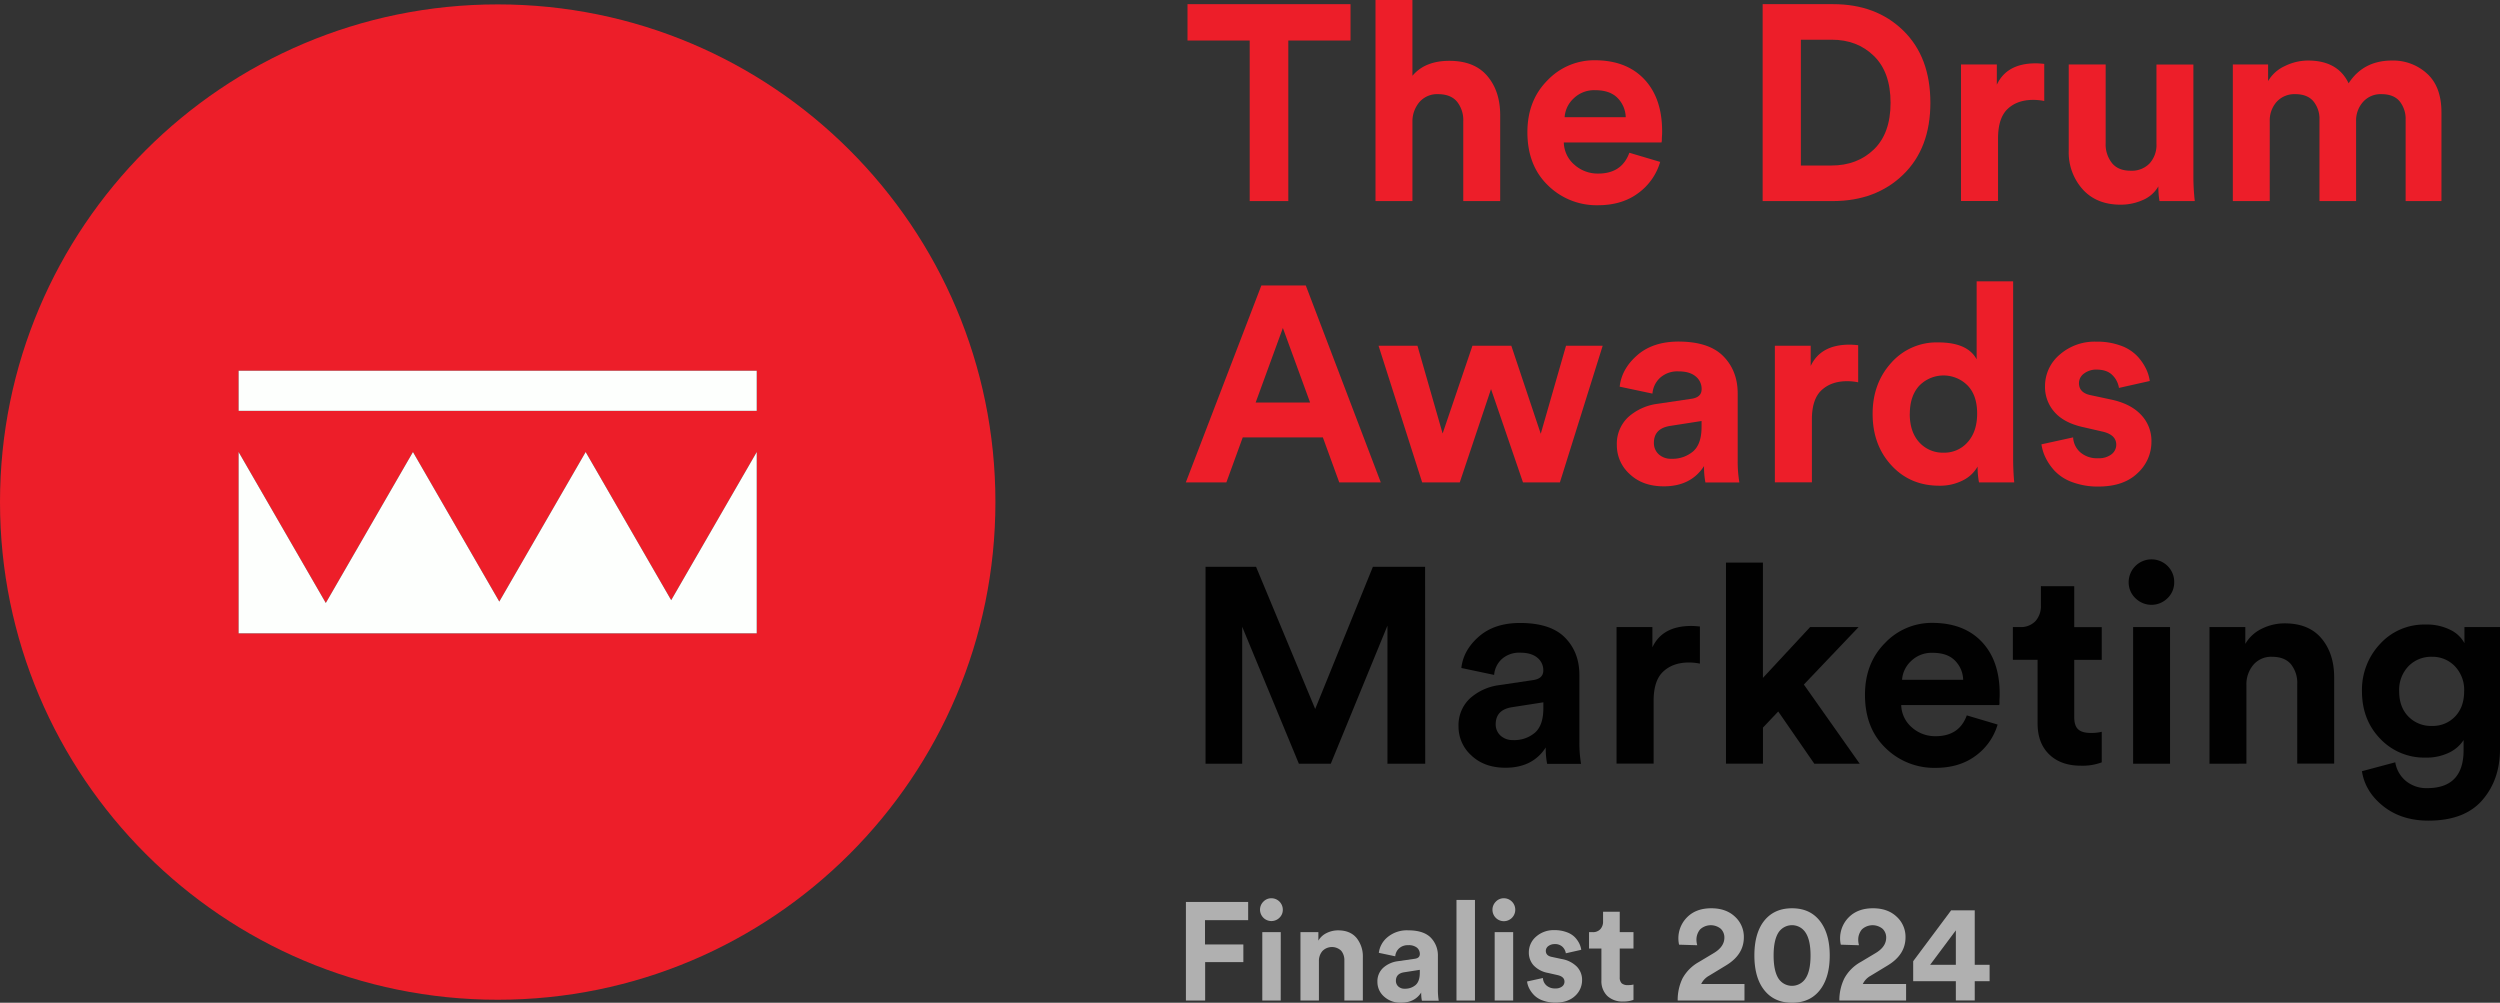 <svg xmlns="http://www.w3.org/2000/svg" id="Layer_1" data-name="Layer 1" viewBox="0 0 1039.77 417.05"><rect x="0" y="0" width="1039.77" height="417.05" fill="#333333" stroke="none"/><defs><style>.cls-1{fill:#ed1e29;}.cls-2{fill:#010101;}.cls-3{fill:#b0b0b0;}.cls-4{fill:#fdfffd;}</style></defs><path class="cls-1" d="M561.69,16.86H535.82V83.63H519.76V16.86H493.89V1.73h67.8Z"></path><path class="cls-1" d="M587.44,50.25V83.63H572.08V0h15.36V31.53q5.2-6.23,15.37-6.23,10.41,0,15.76,6.29t5.37,16.23V83.63H608.58V50.48a12.26,12.26,0,0,0-2.6-8.2q-2.6-3.12-7.91-3.12a9.71,9.71,0,0,0-7.56,3.12A12.33,12.33,0,0,0,587.44,50.25Z"></path><path class="cls-1" d="M677.66,63.53l12.82,3.81a24.54,24.54,0,0,1-9.07,12.94q-6.75,5.07-16.81,5.08a28.82,28.82,0,0,1-20.79-8.26q-8.55-8.25-8.55-22.12,0-13.17,8.32-21.54a26.82,26.82,0,0,1,19.64-8.38q13.17,0,20.61,7.86t7.46,21.6c0,.62,0,1.31-.06,2.08s-.06,1.38-.06,1.85l-.12.8H650.4a12.58,12.58,0,0,0,4.39,9.25,14.49,14.49,0,0,0,9.93,3.69Q674.53,72.19,677.66,63.53ZM650.74,48.74h25.41a11.79,11.79,0,0,0-3.4-8q-3.18-3.23-9.3-3.23a12.22,12.22,0,0,0-9,3.46A11.71,11.71,0,0,0,650.74,48.74Z"></path><path class="cls-1" d="M762.32,83.63H733.1V1.73h29.33q17.91,0,29.17,11t11.26,30q0,18.95-11.32,29.91T762.32,83.63ZM749,68.84h12.7q10.74,0,17.67-6.7t6.93-19.4q0-12.7-6.93-19.47t-17.55-6.75H749Z"></path><path class="cls-1" d="M850.22,26.57V42a23.89,23.89,0,0,0-4.62-.46Q839,41.54,835,45.3t-4,12.3v26h-15.4V26.8h14.9v8.43q4.15-8.89,16.17-8.89C847.49,26.34,848.68,26.41,850.22,26.57Z"></path><path class="cls-1" d="M898.15,83.63a33.12,33.12,0,0,1-.46-6.13,13.54,13.54,0,0,1-6.53,5.72A22.52,22.52,0,0,1,882,85.13q-10.05,0-15.82-6.41a23,23,0,0,1-5.78-16V26.8h15.36V59.6a12.47,12.47,0,0,0,2.66,8.26C880.18,70,882.76,71,886.14,71A10.25,10.25,0,0,0,894,68a11.36,11.36,0,0,0,2.89-8.15v-33h15.36v46.5a90.44,90.44,0,0,0,.58,10.28Z"></path><path class="cls-1" d="M944,83.63H928.65V26.8h14.67v6.93a15.36,15.36,0,0,1,6.93-6.24,21.84,21.84,0,0,1,9.7-2.31q12.36,0,16.86,9.47,6.12-9.46,18-9.47a20.83,20.83,0,0,1,14.61,5.43q6,5.43,6,16.17V83.63h-14.9V49.9A11.69,11.69,0,0,0,998,42.1q-2.49-2.94-7.57-2.94a9.74,9.74,0,0,0-7.62,3.23,11.52,11.52,0,0,0-2.89,8V83.63H964.68V49.9a11.5,11.5,0,0,0-2.54-7.8q-2.52-2.94-7.5-2.94a10,10,0,0,0-7.74,3.17,11.52,11.52,0,0,0-2.89,8Z"></path><path class="cls-1" d="M557,200.63l-6.81-18.72H516.87l-6.81,18.72H493.19l31.42-81.9h18.48l31.19,81.9Zm-23.44-64.22-11.32,31h22.64Z"></path><path class="cls-1" d="M612.4,143.8h16.17l12.24,36.61,10.51-36.61h15.25l-17.79,56.83H633.42l-13.29-38.81-13,38.81H591.49L573.35,143.8h16.18L600,180.3Z"></path><path class="cls-1" d="M672.46,185.15a15.18,15.18,0,0,1,4.73-11.67,22.58,22.58,0,0,1,12.25-5.54l14-2.08c2.85-.39,4.28-1.73,4.28-4a6.6,6.6,0,0,0-2.49-5.32c-1.65-1.38-4-2.08-7.1-2.08a10.76,10.76,0,0,0-7.68,2.66,9.94,9.94,0,0,0-3.18,6.58l-13.63-2.88q.81-7.4,7.28-13.06t17.08-5.7q12.72,0,18.72,6.07t6,15.53v28a52.18,52.18,0,0,0,.7,9H709.3a32.5,32.5,0,0,1-.57-6.82q-5.43,8.43-16.75,8.43-8.79,0-14.15-5.08A16,16,0,0,1,672.46,185.15Zm22.75,5.66a13.2,13.2,0,0,0,8.95-3.06q3.52-3.06,3.53-10.11V175.1l-12.82,2q-7.05,1-7,7.16a6.29,6.29,0,0,0,2,4.68A7.49,7.49,0,0,0,695.21,190.81Z"></path><path class="cls-1" d="M772.83,143.57V159a23.89,23.89,0,0,0-4.62-.46q-6.59,0-10.63,3.76t-4,12.3v26h-15.4V143.8h14.9v8.43q4.15-8.89,16.17-8.89C770.1,143.34,771.29,143.41,772.83,143.57Z"></path><path class="cls-1" d="M837.28,117v73.35c0,3.77.16,7.2.46,10.28H823.08a33.86,33.86,0,0,1-.58-6.59,14.26,14.26,0,0,1-6.18,5.78,20.86,20.86,0,0,1-9.76,2.19q-12.12,0-19.93-8.49t-7.79-21.42q0-12.6,7.68-21.14a25.15,25.15,0,0,1,19.58-8.55q12.24,0,16,7.05V117Zm-43,55.1q0,7.5,3.93,11.84a13.15,13.15,0,0,0,10.17,4.33,12.82,12.82,0,0,0,10-4.39q3.93-4.4,3.93-11.9t-3.93-11.61a14.09,14.09,0,0,0-19.92-.17l-.23.23q-3.91,4.27-3.92,11.67Z"></path><path class="cls-1" d="M849.06,184.8l13.17-2.89a8.85,8.85,0,0,0,2.95,6.18,10.56,10.56,0,0,0,7.45,2.49,8.51,8.51,0,0,0,5.54-1.62,5,5,0,0,0,2-4q0-4.28-6.12-5.55l-7.51-1.73q-8-1.73-12-6.24a15.66,15.66,0,0,1-4-10.74,17.09,17.09,0,0,1,6.07-13.17,22,22,0,0,1,15.19-5.43,28.31,28.31,0,0,1,10.2,1.64,17.85,17.85,0,0,1,6.8,4.26,21.41,21.41,0,0,1,3.69,5.26,17.28,17.28,0,0,1,1.62,5.2l-12.82,2.88a9.42,9.42,0,0,0-2.72-5.31q-2.25-2.31-6.64-2.31a8.28,8.28,0,0,0-5.14,1.62,4.91,4.91,0,0,0-2.13,4c0,2.77,1.73,4.47,5.19,5.08l8.09,1.74q8.2,1.72,12.53,6.35a15.62,15.62,0,0,1,4.33,11.09,17.58,17.58,0,0,1-5.8,13.21q-5.78,5.55-16.29,5.55A30.32,30.32,0,0,1,862,200.57a18.92,18.92,0,0,1-7.34-4.62,22.82,22.82,0,0,1-3.92-5.66A18.49,18.49,0,0,1,849.06,184.8Z"></path><path class="cls-2" d="M592.76,317.63H577.05V260.22l-23.56,57.41H540.21l-23.57-56.95v56.95H501.4v-81.9h21L547,294.87l24-59.14h21.71Z"></path><path class="cls-2" d="M606.62,302.15a15.22,15.22,0,0,1,4.74-11.67,22.58,22.58,0,0,1,12.24-5.54l14-2.08c2.84-.39,4.27-1.73,4.27-4a6.62,6.62,0,0,0-2.48-5.32c-1.66-1.38-4-2.08-7.11-2.08a10.8,10.8,0,0,0-7.68,2.66,10,10,0,0,0-3.18,6.58l-13.63-2.88q.81-7.4,7.28-13.06t17.1-5.66q12.72,0,18.71,6.07t6,15.53v28a53.19,53.19,0,0,0,.69,9h-14.1a31.86,31.86,0,0,1-.58-6.82q-5.43,8.43-16.75,8.43-8.76,0-14.15-5.08A16,16,0,0,1,606.62,302.15Zm22.75,5.66a13.16,13.16,0,0,0,9-3.06q3.51-3.06,3.52-10.11V292.1l-12.82,2q-7,1-7,7.16a6.33,6.33,0,0,0,2,4.68A7.48,7.48,0,0,0,629.37,307.81Z"></path><path class="cls-2" d="M707,260.57V276a23.89,23.89,0,0,0-4.62-.46q-6.57,0-10.62,3.76t-4,12.3v26H672.34V260.8h14.9v8.43q4.15-8.89,16.17-8.89C704.26,260.34,705.45,260.41,707,260.57Z"></path><path class="cls-2" d="M773,260.8l-22.76,23.91,23.22,32.92H754.58l-15-21.72-6.35,6.7v15H717.85V234h15.36v47.94l19.64-21.14Z"></path><path class="cls-2" d="M818,297.53l12.82,3.81a24.53,24.53,0,0,1-9.06,12.94Q815,319.35,805,319.36a28.82,28.82,0,0,1-20.79-8.26q-8.55-8.25-8.55-22.12,0-13.17,8.32-21.54a26.79,26.79,0,0,1,19.63-8.38q13.17,0,20.62,7.86t7.45,21.6c0,.62,0,1.31-.06,2.08s0,1.38,0,1.85l-.12.8H790.73a12.69,12.69,0,0,0,4.39,9.25,14.5,14.5,0,0,0,9.94,3.69Q814.87,306.19,818,297.53Zm-26.91-14.79H816.5a11.74,11.74,0,0,0-3.41-8q-3.18-3.23-9.29-3.23a12.22,12.22,0,0,0-9,3.46,11.72,11.72,0,0,0-3.72,7.77Z"></path><path class="cls-2" d="M862.69,243.82v17h11.44v13.63H862.69v23.79q0,3.58,1.62,5.08c1.08,1,2.78,1.5,5.08,1.51a18.39,18.39,0,0,0,4.74-.47v12.71a22.84,22.84,0,0,1-8.67,1.39q-8.31,0-13.16-4.68t-4.85-12.88V274.43H837.17V260.8h2.88a8.38,8.38,0,0,0,6.53-2.49,9.32,9.32,0,0,0,2.25-6.52v-8Z"></path><path class="cls-2" d="M885.33,242.2a9.5,9.5,0,0,1,16.07-6.92l.1.11a9.21,9.21,0,0,1,2.77,6.81,9,9,0,0,1-2.77,6.58,9.45,9.45,0,0,1-13.37,0l0,0A9,9,0,0,1,885.33,242.2Zm17.21,75.43H887.18V260.8h15.36Z"></path><path class="cls-2" d="M934.3,284.94v32.69H918.94V260.8h14.9v7a15.93,15.93,0,0,1,6.93-6.35,21.32,21.32,0,0,1,9.47-2.19q10.05,0,15.31,6.29t5.25,16.23v35.81H955.44V284.48a12.37,12.37,0,0,0-2.6-8.2q-2.6-3.12-7.91-3.12a9.69,9.69,0,0,0-7.74,3.35A12.51,12.51,0,0,0,934.3,284.94Z"></path><path class="cls-2" d="M982.35,320.75l13.86-3.7a12.65,12.65,0,0,0,4.39,7.74,13.39,13.39,0,0,0,8.9,3q15.12,0,15.13-15.82v-4.16a14.88,14.88,0,0,1-6,5.2,21.34,21.34,0,0,1-9.82,2.08,25.15,25.15,0,0,1-18.88-7.86q-7.56-7.85-7.57-19.75a27.85,27.85,0,0,1,7.51-19.64,24.73,24.73,0,0,1,18.94-8.08,21.64,21.64,0,0,1,10.4,2.25,13,13,0,0,1,5.77,5.49v-6.7h14.79v50.7q0,12.83-7.39,21.32T1010,341.31q-11.21,0-18.77-6T982.35,320.75Zm29.11-18.83a12.78,12.78,0,0,0,9.65-3.93q3.75-3.93,3.75-10.51a14.16,14.16,0,0,0-3.87-10.4,12.87,12.87,0,0,0-9.53-3.92,13.15,13.15,0,0,0-9.76,3.92,14.25,14.25,0,0,0-3.87,10.4q0,6.58,3.81,10.51a13.11,13.11,0,0,0,9.82,3.93Z"></path><path class="cls-3" d="M501.23,416.13h-8v-41h25.89v7.57H501.17v10.11h15.95v7.34H501.23Z"></path><path class="cls-3" d="M524.05,378.39a4.7,4.7,0,0,1,1.39-3.38,4.53,4.53,0,0,1,3.35-1.42,4.75,4.75,0,0,1,4.74,4.8,4.48,4.48,0,0,1-1.39,3.3,4.74,4.74,0,0,1-6.7,0,4.8,4.8,0,0,1-1.39-3.3Zm8.61,37.74H525V387.69h7.68Z"></path><path class="cls-3" d="M548.55,399.77v16.36h-7.68V387.69h7.45v3.53a7.9,7.9,0,0,1,3.47-3.18,10.7,10.7,0,0,1,4.74-1.1q5,0,7.66,3.15a12.23,12.23,0,0,1,2.63,8.12v17.92h-7.69V399.54a6.14,6.14,0,0,0-1.3-4.1,5.55,5.55,0,0,0-7.83.11A6.29,6.29,0,0,0,548.55,399.77Z"></path><path class="cls-3" d="M572.88,408.38a7.57,7.57,0,0,1,2.37-5.83,11.28,11.28,0,0,1,6.13-2.78l7-1c1.43-.19,2.14-.86,2.14-2a3.35,3.35,0,0,0-1.24-2.66,5.44,5.44,0,0,0-3.56-1,5.37,5.37,0,0,0-3.84,1.33,5,5,0,0,0-1.59,3.29l-6.82-1.44a10,10,0,0,1,3.64-6.53,12.53,12.53,0,0,1,8.55-2.83q6.36,0,9.37,3a10.56,10.56,0,0,1,3,7.77v14a27.24,27.24,0,0,0,.35,4.51h-7a15.61,15.61,0,0,1-.29-3.41q-2.7,4.21-8.38,4.22a9.88,9.88,0,0,1-7.08-2.55A8,8,0,0,1,572.88,408.38Zm11.39,2.83a6.59,6.59,0,0,0,4.48-1.53q1.75-1.53,1.76-5.05v-1.27l-6.42,1c-2.35.34-3.52,1.54-3.52,3.58a3.13,3.13,0,0,0,1,2.34A3.72,3.72,0,0,0,584.27,411.21Z"></path><path class="cls-3" d="M613.45,416.13h-7.69V374.29h7.69Z"></path><path class="cls-3" d="M620.73,378.39a4.7,4.7,0,0,1,1.39-3.38,4.53,4.53,0,0,1,3.35-1.42,4.75,4.75,0,0,1,4.74,4.8,4.74,4.74,0,0,1-9.48,0Zm8.61,37.74h-7.69V387.69h7.69Z"></path><path class="cls-3" d="M635.12,408.21l6.59-1.45a4.39,4.39,0,0,0,1.47,3.1,5.29,5.29,0,0,0,3.73,1.24,4.23,4.23,0,0,0,2.77-.81,2.46,2.46,0,0,0,1-2c0-1.43-1-2.35-3.06-2.78l-3.76-.86a10.86,10.86,0,0,1-6-3.12,7.9,7.9,0,0,1-2-5.38,8.59,8.59,0,0,1,3-6.59,11,11,0,0,1,7.6-2.71,14.21,14.21,0,0,1,5.09.84A9,9,0,0,1,655,389.8a10.68,10.68,0,0,1,1.85,2.63,9.14,9.14,0,0,1,.81,2.6l-6.42,1.45a4.71,4.71,0,0,0-1.36-2.66,4.42,4.42,0,0,0-3.32-1.16,4.18,4.18,0,0,0-2.57.81,2.46,2.46,0,0,0-1.07,2c0,1.38.87,2.23,2.6,2.54l4.05.87a11.56,11.56,0,0,1,6.27,3.17A7.85,7.85,0,0,1,658,407.6a8.8,8.8,0,0,1-2.89,6.59C653.19,416,650.47,417,647,417a15.2,15.2,0,0,1-5.38-.89,9.62,9.62,0,0,1-3.67-2.31,11.48,11.48,0,0,1-2-2.84A8.82,8.82,0,0,1,635.12,408.21Z"></path><path class="cls-3" d="M673.66,379.2v8.49h5.72v6.82h-5.72v11.91a3.37,3.37,0,0,0,.81,2.54,3.64,3.64,0,0,0,2.54.75,9,9,0,0,0,2.37-.23v6.36a11.37,11.37,0,0,1-4.33.69,9.09,9.09,0,0,1-6.59-2.34,8.56,8.56,0,0,1-2.42-6.44V394.51h-5.15v-6.82h1.45a4.17,4.17,0,0,0,3.26-1.24,4.63,4.63,0,0,0,1.13-3.26v-4Z"></path><path class="cls-3" d="M705.91,393.13l-7.57-.23a12.34,12.34,0,0,1,3.41-11.47q3.69-3.68,10-3.67,6.13,0,9.83,3.49a11.33,11.33,0,0,1,3.7,8.58q0,7.17-7.29,11.62l-7.22,4.39a7.72,7.72,0,0,0-3.23,3.41h18v6.88H697.76a20.69,20.69,0,0,1,2-9.19,17.39,17.39,0,0,1,6.79-6.82l6.18-3.7q4.47-2.66,4.45-6.47a5,5,0,0,0-1.47-3.64,6.54,6.54,0,0,0-8.61.23,6.61,6.61,0,0,0-1.53,4.51A7.67,7.67,0,0,0,705.91,393.13Z"></path><path class="cls-3" d="M729.66,397.4q0-8.31,3.29-13.35,4.21-6.29,12.37-6.29t12.31,6.29Q761,389.14,761,397.4t-3.35,13.35q-4.17,6.3-12.31,6.3T733,410.75Q729.67,405.73,729.66,397.4Zm8,0q0,6.36,2,9.54a6.71,6.71,0,0,0,9.28,2,6.56,6.56,0,0,0,2-2q2.08-3.12,2.08-9.54t-2.08-9.53a6.7,6.7,0,0,0-9.28-2,6.79,6.79,0,0,0-2,2q-2,3.18-2,9.53Z"></path><path class="cls-3" d="M773.17,393.13l-7.57-.23A12.34,12.34,0,0,1,769,381.43q3.72-3.68,10-3.67,6.12,0,9.82,3.49a11.32,11.32,0,0,1,3.7,8.58q0,7.17-7.28,11.62L778,405.84a7.69,7.69,0,0,0-3.24,3.41h18v6.88H765a20.72,20.72,0,0,1,2.06-9.19,17.26,17.26,0,0,1,6.79-6.82l6.18-3.7c3-1.77,4.45-3.93,4.45-6.47a5,5,0,0,0-1.48-3.64,6.54,6.54,0,0,0-8.61.23,6.61,6.61,0,0,0-1.53,4.51A8.18,8.18,0,0,0,773.17,393.13Z"></path><path class="cls-3" d="M795.71,408.09v-8.32l15.78-21.15h9.82v22.65h6.18v6.82h-6.18v8h-7.86v-8Zm17.74-6.82V386.94l-10.69,14.33Z"></path><path class="cls-1" d="M207,1.83C92.67,1.83,0,94.49,0,208.8s92.67,207,207,207,207-92.66,207-207S321.29,1.83,207,1.83ZM99.24,263.42V188l36.26,62.79L171.75,188l35.91,62.21L243.58,188l35.57,61.62L314.73,188v75.42Zm215.49-92.55H99.24V154.19H314.73Z"></path><rect class="cls-4" x="99.24" y="154.19" width="215.49" height="16.68"></rect><polygon class="cls-4" points="314.73 188 314.73 263.42 99.24 263.42 99.24 188 135.5 250.79 171.75 188 207.66 250.21 243.58 188 279.15 249.62 314.73 188"></polygon></svg>